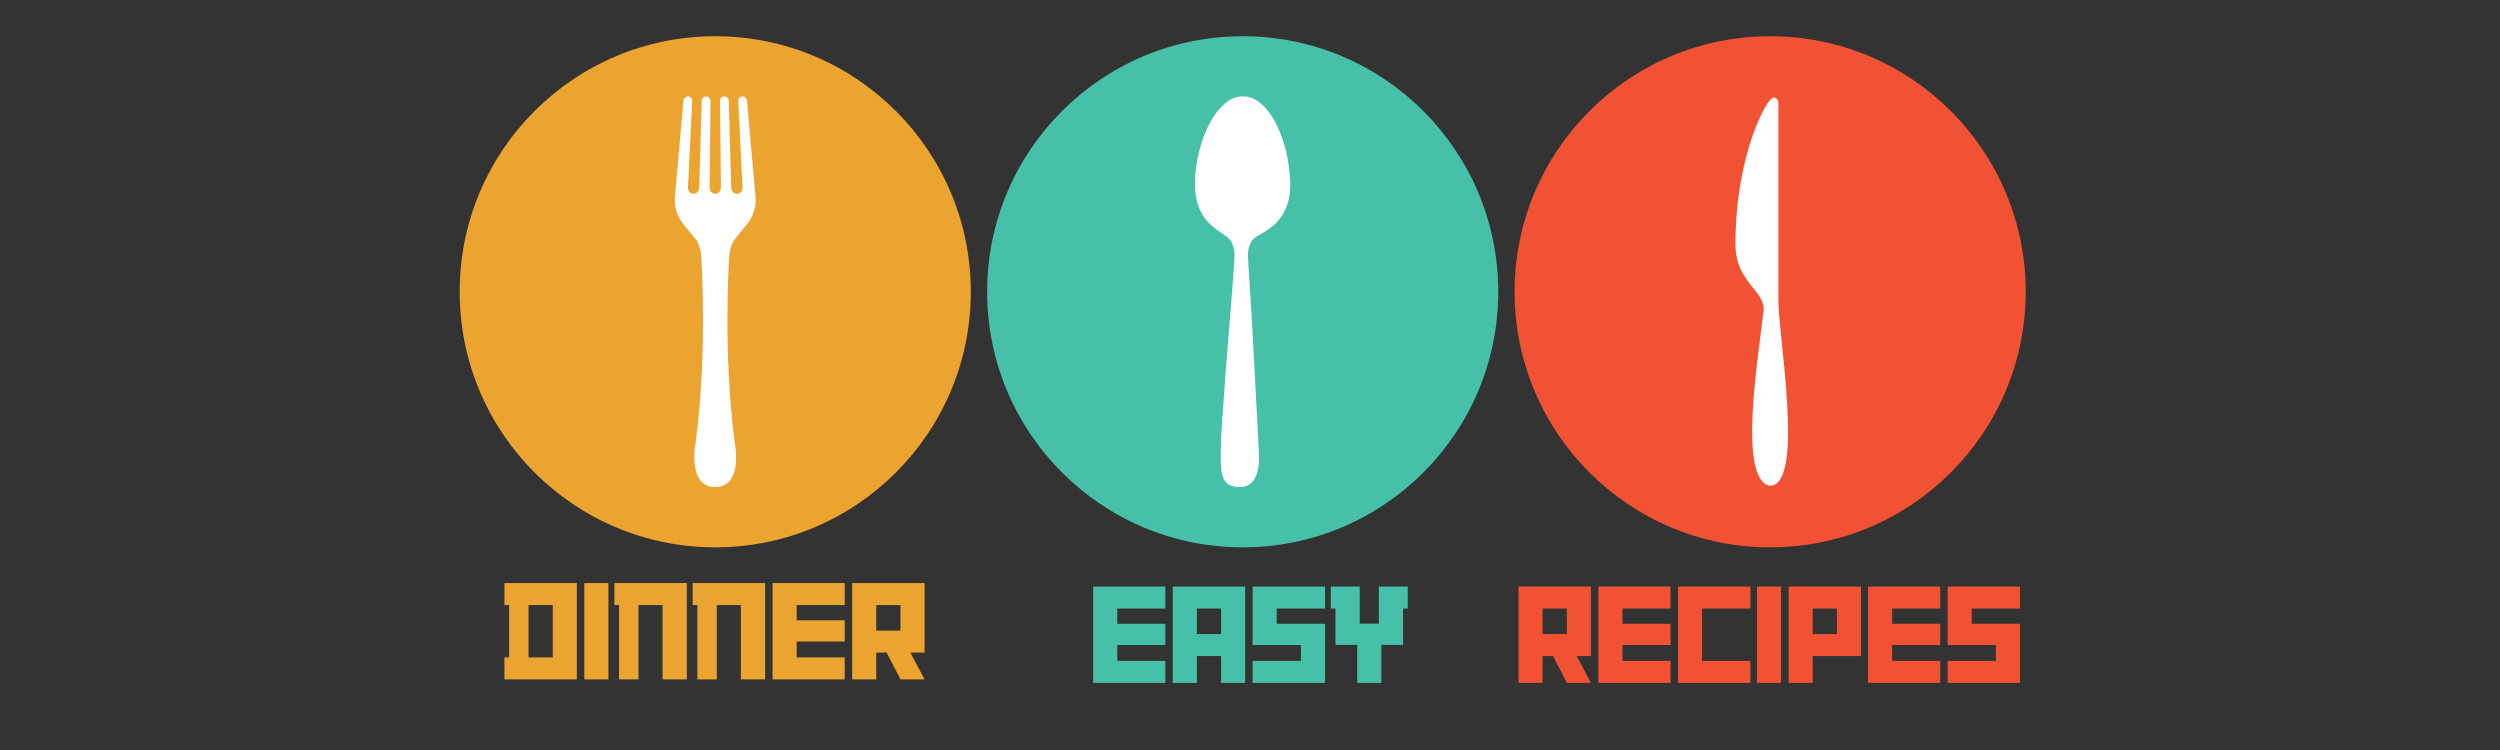 <svg xmlns="http://www.w3.org/2000/svg" xmlns:xlink="http://www.w3.org/1999/xlink" width="400" zoomAndPan="magnify" viewBox="0 0 300 90" height="120" preserveAspectRatio="xMidYMid meet" version="1.0"><rect x="0" y="0" width="300" height="90" fill="#333333" stroke="none"/><defs><g/><clipPath id="0eeb74d96e"><path d="M 55.16 4.348 L 116.496 4.348 L 116.496 65.68 L 55.16 65.68 Z M 55.16 4.348 " clip-rule="nonzero"/></clipPath><clipPath id="fc9b399502"><path d="M 85.828 4.348 C 68.891 4.348 55.16 18.078 55.16 35.012 C 55.16 51.949 68.891 65.68 85.828 65.68 C 102.766 65.68 116.496 51.949 116.496 35.012 C 116.496 18.078 102.766 4.348 85.828 4.348 Z M 85.828 4.348 " clip-rule="nonzero"/></clipPath><clipPath id="31171c6e5c"><path d="M 118.457 4.348 L 179.789 4.348 L 179.789 65.68 L 118.457 65.68 Z M 118.457 4.348 " clip-rule="nonzero"/></clipPath><clipPath id="7999bc2e93"><path d="M 149.125 4.348 C 132.188 4.348 118.457 18.078 118.457 35.012 C 118.457 51.949 132.188 65.68 149.125 65.68 C 166.059 65.68 179.789 51.949 179.789 35.012 C 179.789 18.078 166.059 4.348 149.125 4.348 Z M 149.125 4.348 " clip-rule="nonzero"/></clipPath><clipPath id="15be025d14"><path d="M 181.75 4.348 L 243.086 4.348 L 243.086 65.68 L 181.75 65.68 Z M 181.75 4.348 " clip-rule="nonzero"/></clipPath><clipPath id="a69c41e294"><path d="M 212.418 4.348 C 195.48 4.348 181.75 18.078 181.75 35.012 C 181.75 51.949 195.48 65.68 212.418 65.68 C 229.355 65.68 243.086 51.949 243.086 35.012 C 243.086 18.078 229.355 4.348 212.418 4.348 Z M 212.418 4.348 " clip-rule="nonzero"/></clipPath><clipPath id="04cb2baa8d"><path d="M 80.934 11.57 L 90.684 11.57 L 90.684 58.82 L 80.934 58.82 Z M 80.934 11.57 " clip-rule="nonzero"/></clipPath><clipPath id="980c0f5c4d"><path d="M 208.258 11.57 L 215 11.57 L 215 58.82 L 208.258 58.82 Z M 208.258 11.57 " clip-rule="nonzero"/></clipPath><clipPath id="da14c504d0"><path d="M 143 11.57 L 154.969 11.57 L 154.969 58.82 L 143 58.82 Z M 143 11.57 " clip-rule="nonzero"/></clipPath></defs><g clip-path="url(#0eeb74d96e)"><g clip-path="url(#fc9b399502)"><path fill="#eca431" d="M 55.16 4.348 L 116.496 4.348 L 116.496 65.68 L 55.16 65.68 Z M 55.16 4.348 " fill-opacity="1" fill-rule="nonzero"/></g></g><g clip-path="url(#31171c6e5c)"><g clip-path="url(#7999bc2e93)"><path fill="#47c0a8" d="M 118.457 4.348 L 179.789 4.348 L 179.789 65.68 L 118.457 65.68 Z M 118.457 4.348 " fill-opacity="1" fill-rule="nonzero"/></g></g><g clip-path="url(#15be025d14)"><g clip-path="url(#a69c41e294)"><path fill="#f15233" d="M 181.75 4.348 L 243.086 4.348 L 243.086 65.68 L 181.75 65.68 Z M 181.75 4.348 " fill-opacity="1" fill-rule="nonzero"/></g></g><g clip-path="url(#04cb2baa8d)"><path fill="#ffffff" d="M 87.492 31.059 C 87.492 30.305 87.676 29.562 88.02 28.895 L 89.648 26.898 C 90.355 26.031 90.719 24.934 90.68 23.816 L 89.641 12.105 C 89.629 11.809 89.387 11.57 89.098 11.57 C 88.812 11.57 88.586 11.809 88.598 12.105 L 89.102 22.512 C 89.117 22.922 88.82 23.258 88.441 23.258 C 88.062 23.258 87.754 22.922 87.746 22.512 L 87.449 12.105 C 87.445 11.809 87.207 11.57 86.922 11.57 C 86.633 11.57 86.406 11.809 86.406 12.105 L 86.512 22.512 C 86.516 22.922 86.211 23.258 85.832 23.258 C 85.453 23.258 85.148 22.922 85.152 22.512 L 85.258 12.105 C 85.254 11.809 85.023 11.57 84.738 11.57 C 84.453 11.57 84.215 11.809 84.207 12.105 L 83.91 22.512 C 83.902 22.922 83.594 23.258 83.215 23.258 C 82.836 23.258 82.539 22.922 82.551 22.512 L 83.059 12.105 C 83.07 11.809 82.844 11.57 82.555 11.57 C 82.27 11.57 82.027 11.809 82.016 12.105 L 80.977 23.816 C 80.938 24.934 81.305 26.027 82.008 26.898 L 83.637 28.895 C 83.984 29.562 84.164 30.305 84.164 31.059 C 84.164 31.059 84.922 42.238 83.488 53.027 C 83.488 53.027 82.383 58.445 85.824 58.445 C 89.266 58.445 88.16 53.027 88.16 53.027 C 86.734 42.238 87.492 31.059 87.492 31.059 Z M 87.492 31.059 " fill-opacity="1" fill-rule="nonzero"/></g><g clip-path="url(#980c0f5c4d)"><path fill="#ffffff" d="M 213.406 36.125 L 213.406 12.328 C 213.406 11.984 213.141 11.703 212.816 11.703 C 212.027 11.703 208.254 18.582 208.254 29.34 C 208.254 33.719 211.59 34.77 211.652 37.09 C 211.07 42.43 208.434 57.676 212.434 58.301 L 212.445 58.301 C 216.57 58.035 213.406 40.301 213.406 36.125 " fill-opacity="1" fill-rule="nonzero"/></g><g clip-path="url(#da14c504d0)"><path fill="#ffffff" d="M 150.719 28.43 C 152.211 27.512 155.27 26.293 154.781 20.953 C 154.309 15.797 151.992 11.746 149.398 11.578 C 149.43 11.578 149.461 11.574 149.496 11.574 C 149.469 11.574 149.441 11.574 149.414 11.574 C 149.367 11.574 149.316 11.574 149.27 11.574 C 149.215 11.574 149.164 11.574 149.113 11.574 C 149.07 11.574 149.023 11.574 148.98 11.574 C 148.934 11.574 148.887 11.574 148.836 11.574 C 148.797 11.574 148.754 11.574 148.715 11.574 C 148.75 11.574 148.785 11.578 148.82 11.582 C 146.371 11.773 143.883 15.816 143.441 20.953 C 142.984 26.293 145.926 27.418 147.258 28.43 C 148.238 29.176 148.145 30.742 148.145 30.742 C 148.145 30.742 148.078 32.035 147.867 34.789 C 147.664 37.426 146.5 51.223 146.5 53.727 C 146.5 56.078 146.234 58.27 148.438 58.434 C 148.414 58.438 148.387 58.441 148.363 58.441 L 148.32 58.441 C 148.402 58.445 148.492 58.445 148.582 58.441 C 148.684 58.445 148.785 58.445 148.891 58.441 L 148.902 58.441 C 148.957 58.441 149.016 58.445 149.074 58.445 C 149.031 58.441 148.988 58.438 148.949 58.438 C 151.578 58.27 151.055 54.078 151.055 54.078 C 151.055 54.078 150.203 37.559 150.004 34.805 C 149.785 31.824 149.758 30.742 149.758 30.742 C 149.758 30.742 149.648 29.09 150.719 28.43 " fill-opacity="1" fill-rule="nonzero"/></g><g fill="#eca431" fill-opacity="1"><g transform="translate(60.251, 81.528)"><g><path d="M 8.969 0 L 8.969 -11.562 L 0.281 -11.562 L 0.281 -8.922 L 0.844 -8.922 L 0.844 -2.641 L 0.281 -2.641 L 0.281 0 Z M 6.078 -2.641 L 3.172 -2.641 L 3.172 -8.922 L 6.078 -8.922 Z M 6.078 -2.641 "/></g></g></g><g fill="#eca431" fill-opacity="1"><g transform="translate(69.665, 81.528)"><g><path d="M 3.344 0 L 3.344 -11.562 L 0.453 -11.562 L 0.453 0 Z M 3.344 0 "/></g></g></g><g fill="#eca431" fill-opacity="1"><g transform="translate(73.461, 81.528)"><g><path d="M 8.953 0 L 8.953 -11.562 L 0.266 -11.562 L 0.266 -8.922 L 0.828 -8.922 L 0.828 0 L 3.156 0 L 3.156 -8.922 L 6.047 -8.922 L 6.047 0 Z M 8.953 0 "/></g></g></g><g fill="#eca431" fill-opacity="1"><g transform="translate(82.858, 81.528)"><g><path d="M 8.953 0 L 8.953 -11.562 L 0.266 -11.562 L 0.266 -8.922 L 0.828 -8.922 L 0.828 0 L 3.156 0 L 3.156 -8.922 L 6.047 -8.922 L 6.047 0 Z M 8.953 0 "/></g></g></g><g fill="#eca431" fill-opacity="1"><g transform="translate(92.255, 81.528)"><g><path d="M 9.109 0 L 9.109 -2.641 L 3.344 -2.641 L 3.344 -4.547 L 9.109 -4.547 L 9.109 -7.094 L 3.344 -7.094 L 3.344 -8.922 L 9.109 -8.922 L 9.109 -11.562 L 0.453 -11.562 L 0.453 0 Z M 9.109 0 "/></g></g></g><g fill="#eca431" fill-opacity="1"><g transform="translate(101.807, 81.528)"><g><path d="M 9.141 0 L 7.438 -3.219 L 9.141 -3.219 L 9.141 -11.562 L 0.453 -11.562 L 0.453 0 L 3.344 0 L 3.344 -3.219 L 4.594 -3.219 L 6.25 0 Z M 6.25 -5.859 L 3.344 -5.859 L 3.344 -8.922 L 6.25 -8.922 Z M 6.25 -5.859 "/></g></g></g><g fill="#47c0a8" fill-opacity="1"><g transform="translate(124.658, 81.947)"><g/></g></g><g fill="#47c0a8" fill-opacity="1"><g transform="translate(130.729, 81.947)"><g><path d="M 9.109 0 L 9.109 -2.641 L 3.344 -2.641 L 3.344 -4.547 L 9.109 -4.547 L 9.109 -7.094 L 3.344 -7.094 L 3.344 -8.922 L 9.109 -8.922 L 9.109 -11.562 L 0.453 -11.562 L 0.453 0 Z M 9.109 0 "/></g></g></g><g fill="#47c0a8" fill-opacity="1"><g transform="translate(140.279, 81.947)"><g><path d="M 9.141 0 L 9.141 -11.562 L 0.453 -11.562 L 0.453 0 L 3.344 0 L 3.344 -3.219 L 6.25 -3.219 L 6.25 0 Z M 6.25 -5.859 L 3.344 -5.859 L 3.344 -8.922 L 6.25 -8.922 Z M 6.25 -5.859 "/></g></g></g><g fill="#47c0a8" fill-opacity="1"><g transform="translate(149.863, 81.947)"><g><path d="M 9.141 0 L 9.141 -7.094 L 3.344 -7.094 L 3.344 -8.922 L 9.141 -8.922 L 9.141 -11.562 L 0.453 -11.562 L 0.453 -4.547 L 6.25 -4.547 L 6.25 -2.641 L 0.453 -2.641 L 0.453 0 Z M 9.141 0 "/></g></g></g><g fill="#47c0a8" fill-opacity="1"><g transform="translate(159.43, 81.947)"><g><path d="M 9.5 -8.922 L 9.5 -11.562 L 6.031 -11.562 L 6.031 -7.109 L 3.734 -7.109 L 3.734 -11.562 L 0.266 -11.562 L 0.266 -8.922 L 0.828 -8.922 L 0.828 -4.562 L 3.438 -4.562 L 3.438 0 L 6.328 0 L 6.328 -4.562 L 8.938 -4.562 L 8.938 -8.922 Z M 9.5 -8.922 "/></g></g></g><g fill="#47c0a8" fill-opacity="1"><g transform="translate(169.19, 81.947)"><g/></g></g><g fill="#f15233" fill-opacity="1"><g transform="translate(181.771, 81.947)"><g><path d="M 9.141 0 L 7.438 -3.219 L 9.141 -3.219 L 9.141 -11.562 L 0.453 -11.562 L 0.453 0 L 3.344 0 L 3.344 -3.219 L 4.594 -3.219 L 6.25 0 Z M 6.25 -5.859 L 3.344 -5.859 L 3.344 -8.922 L 6.25 -8.922 Z M 6.25 -5.859 "/></g></g></g><g fill="#f15233" fill-opacity="1"><g transform="translate(191.356, 81.947)"><g><path d="M 9.109 0 L 9.109 -2.641 L 3.344 -2.641 L 3.344 -4.547 L 9.109 -4.547 L 9.109 -7.094 L 3.344 -7.094 L 3.344 -8.922 L 9.109 -8.922 L 9.109 -11.562 L 0.453 -11.562 L 0.453 0 Z M 9.109 0 "/></g></g></g><g fill="#f15233" fill-opacity="1"><g transform="translate(200.906, 81.947)"><g><path d="M 9.141 0 L 9.141 -2.641 L 3.344 -2.641 L 3.344 -8.922 L 9.141 -8.922 L 9.141 -11.562 L 0.453 -11.562 L 0.453 0 Z M 9.141 0 "/></g></g></g><g fill="#f15233" fill-opacity="1"><g transform="translate(210.386, 81.947)"><g><path d="M 3.344 0 L 3.344 -11.562 L 0.453 -11.562 L 0.453 0 Z M 3.344 0 "/></g></g></g><g fill="#f15233" fill-opacity="1"><g transform="translate(214.182, 81.947)"><g><path d="M 9.141 -3.219 L 9.141 -11.562 L 0.453 -11.562 L 0.453 0 L 3.344 0 L 3.344 -3.219 Z M 6.25 -5.859 L 3.344 -5.859 L 3.344 -8.922 L 6.25 -8.922 Z M 6.25 -5.859 "/></g></g></g><g fill="#f15233" fill-opacity="1"><g transform="translate(223.715, 81.947)"><g><path d="M 9.109 0 L 9.109 -2.641 L 3.344 -2.641 L 3.344 -4.547 L 9.109 -4.547 L 9.109 -7.094 L 3.344 -7.094 L 3.344 -8.922 L 9.109 -8.922 L 9.109 -11.562 L 0.453 -11.562 L 0.453 0 Z M 9.109 0 "/></g></g></g><g fill="#f15233" fill-opacity="1"><g transform="translate(233.265, 81.947)"><g><path d="M 9.141 0 L 9.141 -7.094 L 3.344 -7.094 L 3.344 -8.922 L 9.141 -8.922 L 9.141 -11.562 L 0.453 -11.562 L 0.453 -4.547 L 6.25 -4.547 L 6.25 -2.641 L 0.453 -2.641 L 0.453 0 Z M 9.141 0 "/></g></g></g></svg>